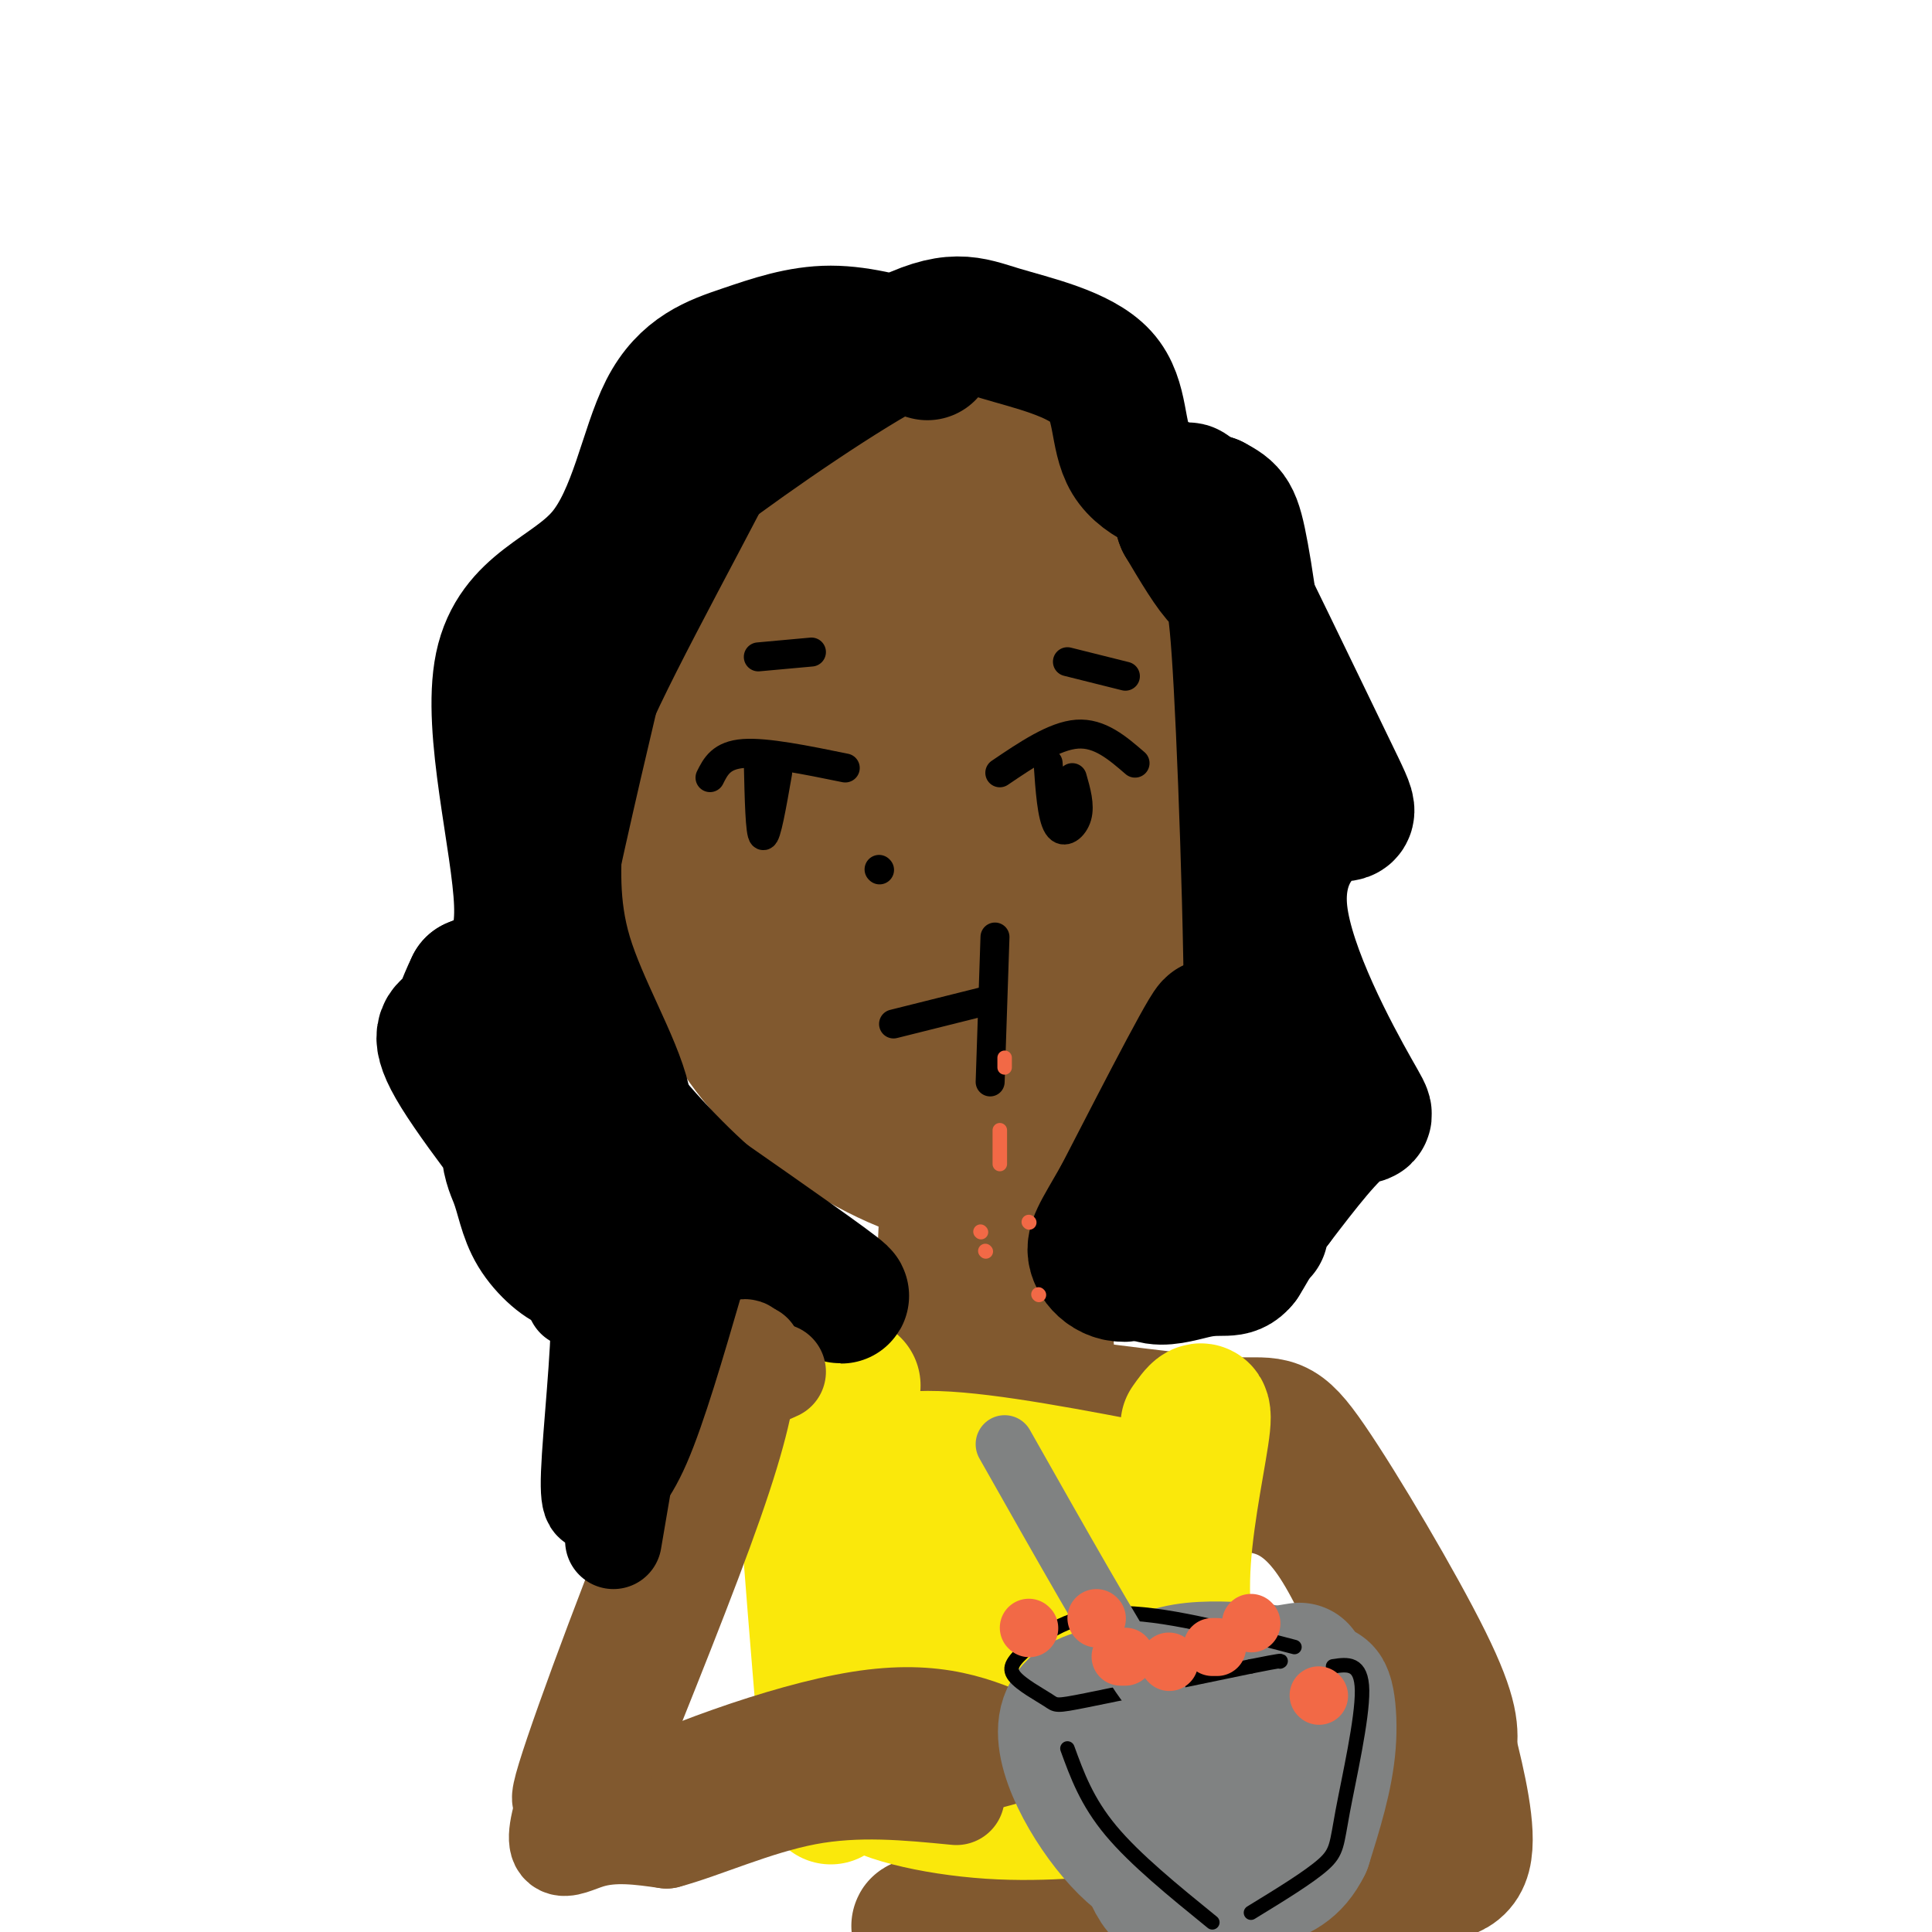 <svg viewBox='0 0 400 400' version='1.1' xmlns='http://www.w3.org/2000/svg' xmlns:xlink='http://www.w3.org/1999/xlink'><g fill='none' stroke='rgb(129,89,47)' stroke-width='28' stroke-linecap='round' stroke-linejoin='round'><path d='M205,87c8.149,10.238 16.298,20.476 21,27c4.702,6.524 5.958,9.333 8,17c2.042,7.667 4.869,20.190 6,30c1.131,9.810 0.565,16.905 0,24'/><path d='M240,185c0.045,5.081 0.156,5.785 -5,13c-5.156,7.215 -15.581,20.943 -22,29c-6.419,8.057 -8.834,10.445 -12,12c-3.166,1.555 -7.083,2.278 -11,3'/><path d='M190,242c-7.405,-2.322 -20.417,-9.627 -29,-18c-8.583,-8.373 -12.736,-17.816 -15,-23c-2.264,-5.184 -2.638,-6.111 -4,-13c-1.362,-6.889 -3.713,-19.739 -2,-33c1.713,-13.261 7.489,-26.932 11,-34c3.511,-7.068 4.755,-7.534 6,-8'/><path d='M157,113c5.230,-4.210 15.306,-10.735 21,-14c5.694,-3.265 7.008,-3.272 11,-2c3.992,1.272 10.663,3.822 14,6c3.337,2.178 3.341,3.986 6,9c2.659,5.014 7.975,13.236 8,40c0.025,26.764 -5.241,72.071 -6,72c-0.759,-0.071 2.988,-45.519 3,-69c0.012,-23.481 -3.711,-24.995 -7,-28c-3.289,-3.005 -6.145,-7.503 -9,-12'/><path d='M198,115c-3.820,-2.816 -8.869,-3.857 -11,-5c-2.131,-1.143 -1.343,-2.387 -4,4c-2.657,6.387 -8.758,20.405 -11,31c-2.242,10.595 -0.626,17.765 1,27c1.626,9.235 3.261,20.534 7,31c3.739,10.466 9.583,20.100 14,20c4.417,-0.100 7.408,-9.935 9,-22c1.592,-12.065 1.786,-26.361 1,-38c-0.786,-11.639 -2.553,-20.621 -7,-29c-4.447,-8.379 -11.573,-16.153 -15,-20c-3.427,-3.847 -3.153,-3.766 -5,2c-1.847,5.766 -5.815,17.216 -8,25c-2.185,7.784 -2.588,11.904 -2,21c0.588,9.096 2.168,23.170 5,32c2.832,8.830 6.916,12.415 11,16'/><path d='M183,210c2.626,2.093 3.690,-0.673 5,-7c1.310,-6.327 2.865,-16.215 4,-23c1.135,-6.785 1.851,-10.468 -1,-18c-2.851,-7.532 -9.268,-18.913 -13,-24c-3.732,-5.087 -4.780,-3.879 -7,-3c-2.220,0.879 -5.611,1.431 -8,3c-2.389,1.569 -3.775,4.156 -4,10c-0.225,5.844 0.710,14.944 1,21c0.290,6.056 -0.067,9.066 3,15c3.067,5.934 9.556,14.790 13,20c3.444,5.210 3.841,6.774 7,-1c3.159,-7.774 9.079,-24.887 15,-42'/><path d='M212,192c0.000,0.000 5.000,94.000 5,94'/><path d='M193,236c1.500,2.583 3.000,5.167 3,14c0.000,8.833 -1.500,23.917 -3,39'/><path d='M219,291c14.625,1.899 29.250,3.798 37,4c7.750,0.202 8.625,-1.292 15,8c6.375,9.292 18.250,29.369 24,41c5.750,11.631 5.375,14.815 5,18'/><path d='M300,362c1.915,7.550 4.204,17.426 3,22c-1.204,4.574 -5.901,3.847 -13,5c-7.099,1.153 -16.600,4.187 -32,6c-15.400,1.813 -36.700,2.407 -58,3'/><path d='M200,398c-11.394,0.777 -10.879,1.219 -8,0c2.879,-1.219 8.121,-4.097 18,-5c9.879,-0.903 24.394,0.171 39,-2c14.606,-2.171 29.303,-7.585 44,-13'/><path d='M293,378c7.606,-3.014 4.621,-4.048 4,-4c-0.621,0.048 1.122,1.178 -2,-10c-3.122,-11.178 -11.110,-34.663 -19,-46c-7.890,-11.337 -15.683,-10.525 -23,-11c-7.317,-0.475 -14.159,-2.238 -21,-4'/><path d='M232,303c-8.333,-1.000 -18.667,-1.500 -29,-2'/></g>
<g fill='none' stroke='rgb(250,232,11)' stroke-width='28' stroke-linecap='round' stroke-linejoin='round'><path d='M246,295c1.756,-2.489 3.511,-4.978 3,0c-0.511,4.978 -3.289,17.422 -4,28c-0.711,10.578 0.644,19.289 2,28'/><path d='M239,309c-17.267,-3.333 -34.533,-6.667 -45,-7c-10.467,-0.333 -14.133,2.333 -16,1c-1.867,-1.333 -1.933,-6.667 -2,-12'/><path d='M176,291c0.086,-3.359 1.301,-5.756 0,-3c-1.301,2.756 -5.120,10.665 -7,16c-1.880,5.335 -1.823,8.096 -1,19c0.823,10.904 2.411,29.952 4,49'/><path d='M226,314c-0.131,10.910 -0.262,21.819 2,32c2.262,10.181 6.916,19.633 9,24c2.084,4.367 1.597,3.648 -4,4c-5.597,0.352 -16.304,1.775 -28,1c-11.696,-0.775 -24.380,-3.747 -26,-7c-1.620,-3.253 7.823,-6.787 13,-12c5.177,-5.213 6.089,-12.107 7,-19'/><path d='M199,337c0.718,-10.235 -0.987,-26.321 -4,-25c-3.013,1.321 -7.334,20.049 -8,33c-0.666,12.951 2.324,20.125 6,22c3.676,1.875 8.037,-1.549 11,-3c2.963,-1.451 4.529,-0.929 9,-9c4.471,-8.071 11.849,-24.735 13,-27c1.151,-2.265 -3.924,9.867 -9,22'/></g>
<g fill='none' stroke='rgb(0,0,0)' stroke-width='28' stroke-linecap='round' stroke-linejoin='round'><path d='M192,73c-6.843,-1.999 -13.687,-3.999 -20,-4c-6.313,-0.001 -12.096,1.996 -18,4c-5.904,2.004 -11.930,4.015 -16,12c-4.070,7.985 -6.184,21.944 -13,30c-6.816,8.056 -18.335,10.207 -21,23c-2.665,12.793 3.524,36.226 4,49c0.476,12.774 -4.762,14.887 -10,17'/><path d='M98,204c-2.138,4.339 -2.482,6.685 -4,8c-1.518,1.315 -4.210,1.599 1,10c5.210,8.401 18.321,24.919 24,32c5.679,7.081 3.924,4.725 3,5c-0.924,0.275 -1.019,3.182 -3,3c-1.981,-0.182 -5.849,-3.452 -8,-7c-2.151,-3.548 -2.587,-7.374 -4,-11c-1.413,-3.626 -3.804,-7.053 1,-34c4.804,-26.947 16.801,-77.413 23,-101c6.199,-23.587 6.599,-20.293 7,-17'/><path d='M138,92c1.672,-3.412 2.352,-3.443 7,-8c4.648,-4.557 13.266,-13.642 9,-3c-4.266,10.642 -21.414,41.009 -30,59c-8.586,17.991 -8.611,23.606 -9,31c-0.389,7.394 -1.143,16.568 2,27c3.143,10.432 10.184,22.124 12,30c1.816,7.876 -1.592,11.938 -5,16'/><path d='M124,244c-2.231,2.513 -5.310,0.796 -2,2c3.310,1.204 13.008,5.328 18,8c4.992,2.672 5.279,3.893 5,5c-0.279,1.107 -1.124,2.099 -2,2c-0.876,-0.099 -1.785,-1.289 -2,-2c-0.215,-0.711 0.262,-0.943 3,-1c2.738,-0.057 7.737,0.062 15,3c7.263,2.938 16.789,8.697 15,7c-1.789,-1.697 -14.895,-10.848 -28,-20'/><path d='M146,248c-8.722,-7.689 -16.528,-16.911 -23,-25c-6.472,-8.089 -11.611,-15.044 -12,-31c-0.389,-15.956 3.972,-40.911 8,-56c4.028,-15.089 7.722,-20.311 12,-25c4.278,-4.689 9.139,-8.844 14,-13'/><path d='M145,98c10.508,-7.924 29.777,-21.234 41,-27c11.223,-5.766 14.400,-3.989 21,-2c6.600,1.989 16.623,4.189 21,9c4.377,4.811 3.108,12.232 6,17c2.892,4.768 9.946,6.884 17,9'/><path d='M251,104c3.698,1.988 4.442,2.460 6,11c1.558,8.540 3.931,25.150 4,44c0.069,18.850 -2.167,39.939 -2,49c0.167,9.061 2.737,6.093 4,11c1.263,4.907 1.218,17.688 0,26c-1.218,8.312 -3.609,12.156 -6,16'/><path d='M257,261c-1.939,2.555 -3.788,0.943 -9,2c-5.212,1.057 -13.788,4.785 -12,-7c1.788,-11.785 13.939,-39.081 15,-43c1.061,-3.919 -8.970,15.541 -19,35'/><path d='M232,248c-4.411,7.750 -5.937,9.626 -5,12c0.937,2.374 4.337,5.248 9,3c4.663,-2.248 10.589,-9.616 15,-12c4.411,-2.384 7.306,0.217 8,-21c0.694,-21.217 -0.813,-66.251 -2,-88c-1.187,-21.749 -2.053,-20.214 -4,-22c-1.947,-1.786 -4.973,-6.893 -8,-12'/><path d='M245,108c-0.864,-1.920 0.978,-0.721 1,-3c0.022,-2.279 -1.774,-8.038 4,3c5.774,11.038 19.119,38.871 25,51c5.881,12.129 4.297,8.554 0,10c-4.297,1.446 -11.306,7.913 -10,20c1.306,12.087 10.929,29.793 15,37c4.071,7.207 2.592,3.916 -1,6c-3.592,2.084 -9.296,9.542 -15,17'/><path d='M264,249c-3.000,3.833 -3.000,4.917 -3,6'/></g>
<g fill='none' stroke='rgb(0,0,0)' stroke-width='6' stroke-linecap='round' stroke-linejoin='round'><path d='M205,207c0.000,0.000 -20.000,5.000 -20,5'/><path d='M206,194c0.000,0.000 -1.000,30.000 -1,30'/><path d='M182,180c0.000,0.000 0.100,0.100 0.1,0.1'/><path d='M235,158c-3.667,-3.167 -7.333,-6.333 -12,-6c-4.667,0.333 -10.333,4.167 -16,8'/><path d='M217,158c0.378,5.533 0.756,11.067 2,13c1.244,1.933 3.356,0.267 4,-2c0.644,-2.267 -0.178,-5.133 -1,-8'/><path d='M175,159c-8.167,-1.667 -16.333,-3.333 -21,-3c-4.667,0.333 -5.833,2.667 -7,5'/><path d='M157,158c0.167,7.333 0.333,14.667 1,15c0.667,0.333 1.833,-6.333 3,-13'/><path d='M221,137c0.000,0.000 12.000,3.000 12,3'/><path d='M168,135c0.000,0.000 -11.000,1.000 -11,1'/></g>
<g fill='none' stroke='rgb(129,89,47)' stroke-width='20' stroke-linecap='round' stroke-linejoin='round'><path d='M156,280c-16.133,36.778 -32.267,73.556 -38,90c-5.733,16.444 -1.067,12.556 4,11c5.067,-1.556 10.533,-0.778 16,0'/><path d='M138,381c7.556,-2.000 18.444,-7.000 29,-9c10.556,-2.000 20.778,-1.000 31,0'/><path d='M161,284c-3.179,1.423 -6.357,2.845 -9,4c-2.643,1.155 -4.750,2.042 -12,19c-7.250,16.958 -19.643,49.988 -23,61c-3.357,11.012 2.321,0.006 8,-11'/><path d='M125,357c5.984,-15.906 16.944,-50.171 23,-66c6.056,-15.829 7.207,-13.223 7,-8c-0.207,5.223 -1.774,13.064 -7,28c-5.226,14.936 -14.113,36.968 -23,59'/><path d='M125,370c-5.464,10.881 -7.625,8.583 3,3c10.625,-5.583 34.036,-14.452 50,-17c15.964,-2.548 24.482,1.226 33,5'/><path d='M211,361c6.893,0.643 7.625,-0.250 3,1c-4.625,1.250 -14.607,4.643 -27,6c-12.393,1.357 -27.196,0.679 -42,0'/></g>
<g fill='none' stroke='rgb(128,130,130)' stroke-width='28' stroke-linecap='round' stroke-linejoin='round'><path d='M261,346c-11.133,-0.756 -22.267,-1.511 -26,7c-3.733,8.511 -0.067,26.289 3,34c3.067,7.711 5.533,5.356 8,3'/><path d='M246,390c5.104,-1.099 13.863,-5.346 19,-14c5.137,-8.654 6.652,-21.715 8,-25c1.348,-3.285 2.528,3.204 2,10c-0.528,6.796 -2.764,13.898 -5,21'/><path d='M270,382c-2.292,4.729 -5.523,6.052 -9,7c-3.477,0.948 -7.200,1.522 -12,1c-4.800,-0.522 -10.677,-2.141 -17,-9c-6.323,-6.859 -13.092,-18.960 -11,-25c2.092,-6.040 13.046,-6.020 24,-6'/><path d='M245,350c11.571,-2.250 28.500,-4.875 23,-4c-5.500,0.875 -33.429,5.250 -40,10c-6.571,4.750 8.214,9.875 23,15'/></g>
<g fill='none' stroke='rgb(0,0,0)' stroke-width='3' stroke-linecap='round' stroke-linejoin='round'><path d='M268,341c-13.745,-3.607 -27.490,-7.214 -37,-7c-9.510,0.214 -14.786,4.248 -18,7c-3.214,2.752 -4.367,4.222 -3,6c1.367,1.778 5.253,3.863 7,5c1.747,1.137 1.356,1.325 8,0c6.644,-1.325 20.322,-4.162 34,-7'/><path d='M259,345c6.667,-1.333 6.333,-1.167 6,-1'/><path d='M276,345c2.958,-0.446 5.917,-0.893 6,5c0.083,5.893 -2.708,18.125 -4,25c-1.292,6.875 -1.083,8.393 -4,11c-2.917,2.607 -8.958,6.304 -15,10'/><path d='M221,362c2.000,5.500 4.000,11.000 9,17c5.000,6.000 13.000,12.500 21,19'/></g>
<g fill='none' stroke='rgb(128,130,130)' stroke-width='12' stroke-linecap='round' stroke-linejoin='round'><path d='M208,299c11.500,20.333 23.000,40.667 28,48c5.000,7.333 3.500,1.667 2,-4'/><path d='M238,343c0.333,-0.333 0.167,0.833 0,2'/></g>
<g fill='none' stroke='rgb(242,105,70)' stroke-width='12' stroke-linecap='round' stroke-linejoin='round'><path d='M242,344c0.000,0.000 0.100,0.100 0.1,0.1'/><path d='M259,336c0.000,0.000 0.100,0.100 0.1,0.1'/><path d='M252,341c0.000,0.000 -1.000,0.000 -1,0'/><path d='M227,335c0.000,0.000 0.100,0.100 0.1,0.1'/><path d='M213,337c0.000,0.000 0.100,0.100 0.1,0.1'/><path d='M232,343c0.000,0.000 1.000,0.000 1,0'/><path d='M273,351c0.000,0.000 0.100,0.100 0.1,0.1'/></g>
<g fill='none' stroke='rgb(242,105,70)' stroke-width='3' stroke-linecap='round' stroke-linejoin='round'><path d='M208,219c0.000,0.000 0.000,2.000 0,2'/><path d='M207,234c0.000,0.000 0.000,7.000 0,7'/><path d='M213,253c0.000,0.000 0.100,0.100 0.1,0.1'/><path d='M203,255c0.000,0.000 0.100,0.100 0.1,0.1'/><path d='M204,259c0.000,0.000 0.100,0.100 0.1,0.1'/><path d='M215,268c0.000,0.000 0.100,0.100 0.1,0.1'/></g>
<g fill='none' stroke='rgb(0,0,0)' stroke-width='20' stroke-linecap='round' stroke-linejoin='round'><path d='M119,269c2.384,-2.284 4.769,-4.568 5,3c0.231,7.568 -1.691,24.987 -2,33c-0.309,8.013 0.994,6.619 3,5c2.006,-1.619 4.716,-3.463 8,-11c3.284,-7.537 7.142,-20.769 11,-34'/><path d='M144,265c0.643,-5.333 -3.250,-1.667 -5,-2c-1.750,-0.333 -1.357,-4.667 -3,4c-1.643,8.667 -5.321,30.333 -9,52'/></g>
</svg>